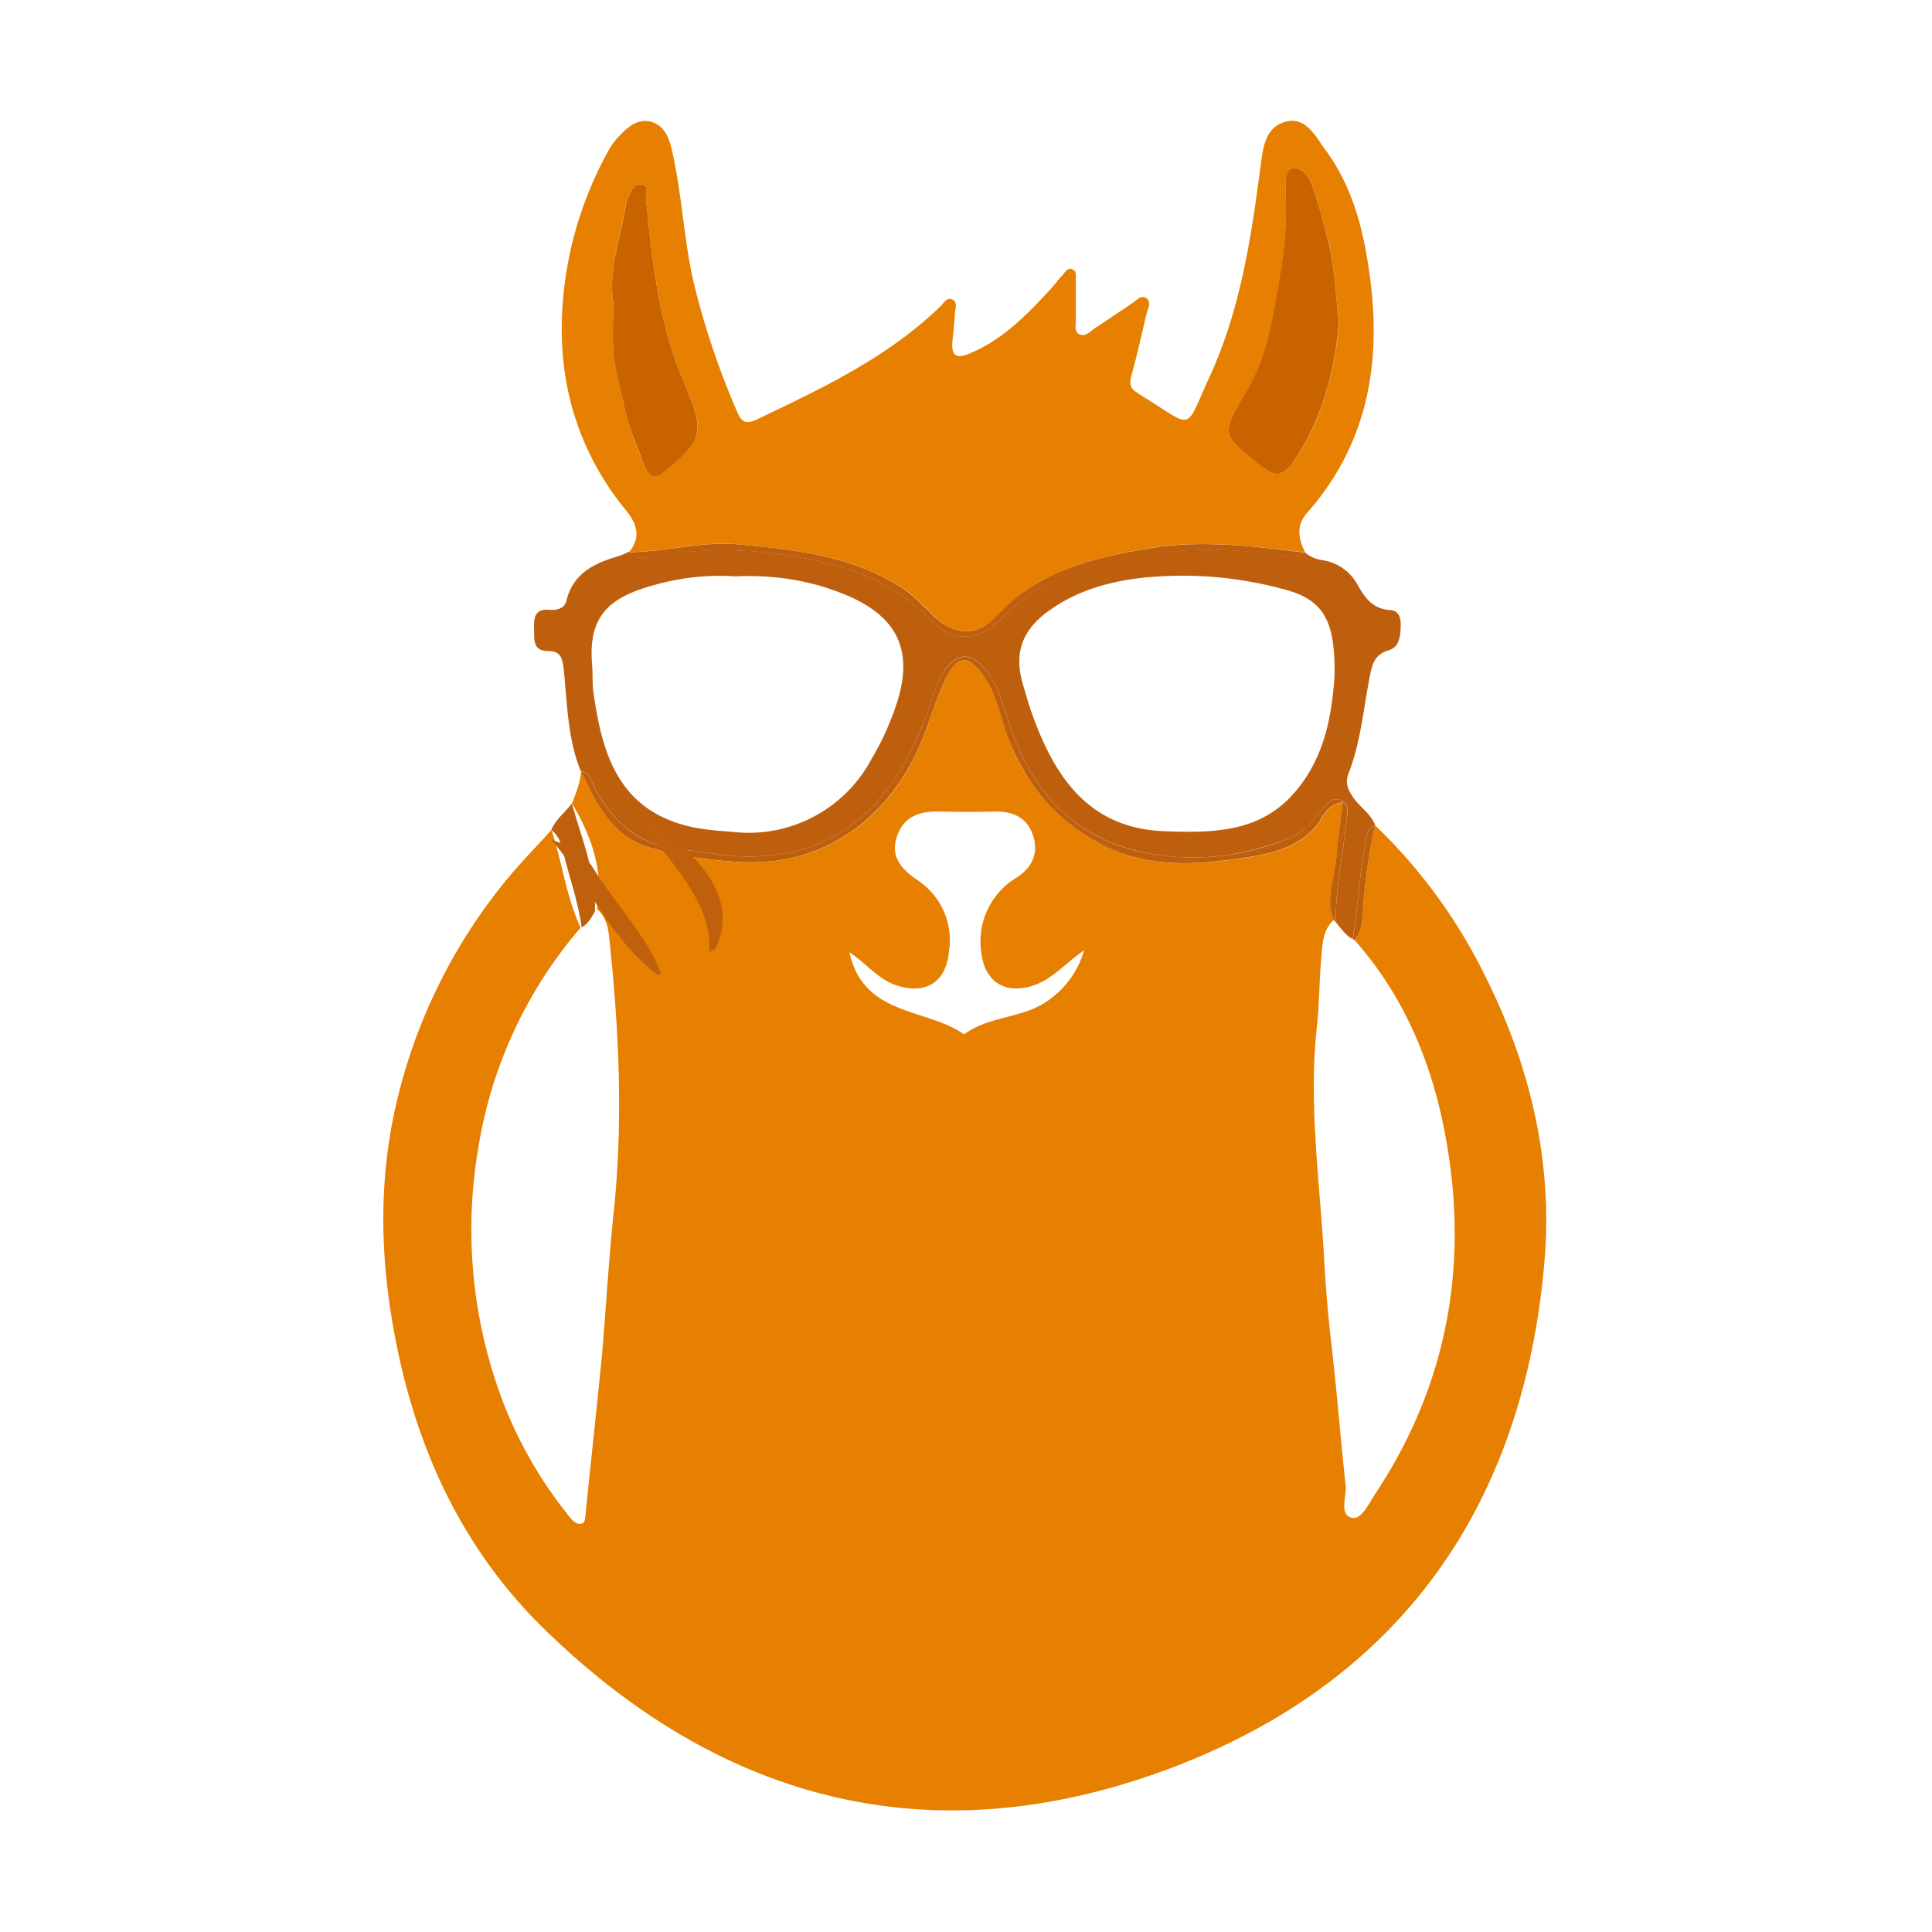 <?xml version="1.0" standalone="no"?><!DOCTYPE svg PUBLIC "-//W3C//DTD SVG 1.1//EN" "http://www.w3.org/Graphics/SVG/1.1/DTD/svg11.dtd"><svg t="1729737522049" class="icon" viewBox="0 0 1024 1024" version="1.1" xmlns="http://www.w3.org/2000/svg" p-id="26911" xmlns:xlink="http://www.w3.org/1999/xlink" width="200" height="200"><path d="M728.88 437.48c-3.3 14.32-5.43 28.88-6.35 43.54-0.45 6.17-0.27 12.25-4.54 17.33 25.4 28.66 40.1 62.95 47.35 99.78 13.7 68.76 3 133.88-36.1 193.12-3.53 5.26-7.53 14.61-12.97 13.16-6.62-1.81-2.36-11.34-3.08-17.51-2.73-24.49-4.54-49.17-7.44-73.57-1.88-16.22-3.24-32.5-4.09-48.8-2.36-40.18-8.16-80.37-3.63-120.83 1.27-11.61 1.18-23.31 2.18-34.93 0.72-7.44 0.45-15.33 6.62-21.13-4.53-11.25 0.73-22.04 1.54-33.11 0.73-9.52 2.18-19.04 3.45-29.21-9.34 1.09-10.61 8.88-14.79 13.42-12.06 13.15-29.3 14.88-44.72 16.96-23.58 3.18-47.8 3.36-70.02-8.98a102.973 102.973 0 0 1-47.81-55.24c-4.17-10.61-5.71-22.41-12.34-32.11-8.7-12.71-14.69-12.71-21.32 1.45-4.72 10.16-7.89 20.95-11.97 31.38-15.33 37.92-48.34 66.41-93.52 64.77a218.2 218.2 0 0 1-49.98-7.35c-18.96-5.26-27.85-20.59-35.38-37.01l-1.99-3.81c-0.37 6.08-2.73 11.52-4.81 17.06 10.25 17.23 16.87 35.37 13.24 55.96 5.17 4.35 6.08 10.71 6.63 16.69 5.08 47.8 7.26 95.61 2.27 143.69-2.72 25.58-4.08 51.34-6.35 77.01-2.72 27.76-5.8 55.52-8.61 83.28-0.27 2.09 0 5.08-2.72 5.17-2.72 0.18-4.44-2.09-6.08-4.08-14.51-18.06-26.3-38.19-34.65-59.78a256.88 256.88 0 0 1-13.34-135.7c6.98-43.09 25.67-83.36 54.16-116.38-7.62-16.51-9.8-34.74-15.42-51.88-7.44 8.35-15.33 16.33-22.49 24.85a290.066 290.066 0 0 0-61.51 128.26c-8.16 41.19-6.07 82.19 2.63 123.37 11.8 56.24 36.02 106.31 76.83 146.41 96.52 94.61 210.45 121.92 336.63 72.93 119.19-46.44 182.97-138.78 194.12-266.05 4.71-53.25-7.26-104.13-31.12-151.85a284.128 284.128 0 0 0-58.51-80.28zM553.8 531.45c-13.06 8.35-30.12 7.26-42.81 16.79-20.05-14.15-53.33-9.44-60.78-43.54 8.71 5.71 14.51 13.61 23.77 17.14 16.05 5.89 27.58-0.82 29.02-17.77 2.27-14.82-4.38-29.59-16.96-37.74-8.35-5.71-14.51-12.61-10.43-23.58 3.63-10.08 11.89-12.79 21.78-12.61 9.89 0.18 19.68 0.27 29.48 0 9.71-0.27 17.51 3 20.59 12.52 3.18 9.34-0.18 16.87-8.52 22.41a39.358 39.358 0 0 0-18.78 40.09c1.91 15.7 13.24 22.23 28.12 16.97 9.7-3.36 15.88-11.25 26.3-18.41a48.736 48.736 0 0 1-20.78 27.73zM391.7 288.53c29.94 2.72 59.6 5.99 85.99 22.68 6.63 4.17 11.52 9.8 17.06 15.06 11.06 10.61 23.22 11.34 33.29 0.37 21.77-23.77 50.43-30.85 80.55-36.02 27.84-4.72 55.51-1.17 83.17 2.18-3.63-7.26-4.9-14.33 1.18-21.14 31.29-35.56 39.19-77.55 33.38-123.27-3.17-24.59-8.8-48.71-23.95-69.12-5.17-7.08-10.25-17.51-20.86-14.79-11.07 2.81-12.15 14.24-13.43 23.94-4.98 37.83-10.61 75.47-26.66 110.58-14.15 30.84-7.71 28.12-37.55 9.97l-0.91-0.73c-3.63-1.99-4.53-4.53-3.36-8.98 3.08-10.88 5.44-21.77 8.07-32.84 0.64-2.72 2.72-5.99 0.18-8.16-2.72-2.36-5.17 0.72-7.44 2.27-6.63 4.53-13.34 8.89-19.95 13.34-2.73 1.81-5.17 4.9-8.44 3.26-2.99-1.36-1.63-5.26-1.81-8.07v-20.68c-0.09-2 0.72-4.72-1.99-5.71-2.54-0.91-3.72 1.72-5.08 3.17-2.27 2.36-4.17 5.08-6.34 7.44-12.43 13.42-25.04 26.49-42.27 33.84-8.07 3.53-10.62 1.35-9.62-7.26 0.45-4.72 1-9.44 1.27-14.16 0.18-2.36 1.45-5.54-1.36-6.89-2.9-1.55-4.44 1.72-6.16 3.36-28.12 27.3-62.96 43.72-97.7 60.23-5.44 2.63-7.99 1.18-10.08-3.72a422.605 422.605 0 0 1-22.67-66.67c-5.81-23.68-6.53-48.17-11.97-71.93-1.54-6.9-3.81-12.97-10.43-15.33-7.71-2.45-13.24 2.72-18.05 7.8a34.79 34.79 0 0 0-5.63 7.98 196.355 196.355 0 0 0-23.76 78.64c-3.45 41.64 7.07 79.19 33.74 111.76 5.53 6.81 7.71 14.06 1.27 21.68 19.5-0.18 38.64-5.98 58.32-4.08z m269.6-82.18c10.79-18.42 13.6-39.55 17.15-60.15 2.72-15.23 3.69-30.72 2.9-46.17-0.09-3.63 0-10.53 4.35-10.98 4.35-0.54 8.25 4.72 9.8 9.07 3.26 9.07 5.44 18.6 8.17 28.12 3.9 14.69 4.08 29.94 6.07 44.81-2.36 26.85-9.07 52.07-24.67 74.38-4.72 6.8-9.07 7.44-15.96 2.09-22.51-17.4-22.24-16.86-7.81-41.17zM351.15 250.8c-6.35 5.18-8.88-2.27-10.43-6.07-4.52-10.64-8.1-21.66-10.71-32.92-1.63-8.17-4.27-16.24-4.9-24.49-0.64-8.17-0.09-16.69-0.09-27.21-2.54-15.88 3.36-32.84 6.35-50.16 0.29-1.78 0.8-3.52 1.54-5.17 1.45-3.35 3.17-7.8 7.07-7.08 4.17 0.63 2.09 5.44 2.45 8.35 3.26 33.38 7.08 66.58 20.59 97.88 10.88 24.94 9.52 29.94-11.8 46.89h-0.07z m0 0" fill="#E78000" p-id="26912"></path><path d="M315.05 417.34c10.16 18.78 24.14 31.12 46.63 33.02 11.16 0.91 22.14 3.36 33.47 3.63 43 0.64 70.94-21.4 88.9-58.42 4.27-8.89 7.8-18.14 10.71-27.48 1.01-3.47 2.41-6.82 4.17-9.98 7.62-13.06 16.41-13.42 24.95-1.08 7.34 10.61 9.43 23.58 14.24 35.37 12.33 30.75 33.84 51.7 66.22 58.96 27.21 6.17 54.24 3 80.1-7.61 6.89-2.81 11.43-8.89 15.88-14.51 2.54-3.27 5.8-6.8 9.97-5.26 5.26 1.81 3.81 7.26 3.36 11.34-1.81 17.69-5.8 35.11-5.62 52.97l-0.18 0.37c2.81 3.26 5.17 6.98 9.07 9.07 2.72-16.42 3.53-33.11 6.52-49.44 0.73-4.17 0.37-8.98 5.45-10.88-2.36-6.34-8.53-9.79-12.07-15.33-2.54-3.9-3.9-7.26-2.09-12.06 6.35-16.33 7.89-33.84 11.16-50.89 1.36-6.9 2.36-12.16 10.34-14.52 5.81-1.82 6.17-8.34 6.17-13.97 0-3.63-1.36-6.89-5.18-7.26-9.34-0.45-13.6-6.07-17.77-13.6a25.397 25.397 0 0 0-19.23-12.98c-3.2-0.51-6.19-1.93-8.62-4.08-4.08 3.99-8.8 2.36-13.42 1.64a227.374 227.374 0 0 0-89.81 3.18c-21.5 5.26-41.09 13.6-57.05 29.93-12.34 12.71-26.49 13.24-38.28 0.91-21.77-22.77-49.62-30.39-79.19-34.56-22.35-3.3-45.07-2.96-67.31 1-4.53 0.91-9.43 1.91-13.15-2.36-2.09 0.91-3.9 1.81-5.99 2.45-12.7 3.71-23.68 9.07-27.21 23.58-1 3.99-5.08 5.08-8.89 4.72-7.35-0.72-8.44 3.63-8.25 9.44 0.27 5.71-1.27 12.43 7.8 12.43 6.35 0.09 7.26 3.9 7.89 9.25 1.91 18.33 2 36.92 9.07 54.34 5.25 0.6 5.52 5.41 7.24 8.67z m241.3-93.88c13.6-9.79 29.3-14.51 45.45-16.79 26.05-3.21 52.48-1.36 77.83 5.44 21.77 5.44 28.3 16.42 27.67 46.72-1.36 18.5-4.54 41.9-20.86 60.86-18.41 21.78-43.91 21.78-69.12 20.87-39.01-1.36-57.51-27.21-69.57-60.23-2.09-5.44-3.63-10.98-5.26-16.51-5.44-17.6-0.9-29.93 13.79-40.36h0.07zM345.9 310.3c14.51-4.17 29.3-5.8 43.9-4.8 19.5-0.91 38.1 1.81 55.97 8.8 30.3 11.7 39.37 30.75 28.67 61.05-3.27 9.25-7.26 18.14-12.34 26.58-14.1 26.91-43.28 42.4-73.47 39.01-8.16-0.64-16.69-1.18-24.67-3.27-35.92-9.16-44.72-37.92-49.25-69.48-0.91-5.36-0.45-10.88-0.91-16.33-2.19-26.31 10.32-35.38 32.1-41.56z m0 0" fill="#BE5F0E" p-id="26913"></path><path d="M723.43 448.27c-2.99 16.33-3.81 33.02-6.44 49.53l1 0.45c4.27-4.99 4.09-11.16 4.54-17.24 0.93-14.66 3.06-29.22 6.35-43.54-5.08 1.91-4.72 6.71-5.45 10.88v-0.08z m-378.17 1.27c16.33 4.54 32.92 6.8 49.98 7.44 45.17 1.54 78.19-26.94 93.52-64.77 4.17-10.43 7.26-21.32 12.06-31.48 6.63-14.06 12.52-14.15 21.23-1.45 6.62 9.79 8.16 21.5 12.33 32.11 9.44 24.31 24.85 42.73 47.81 55.33 22.31 12.34 46.53 12.16 70.12 8.89 15.43-2.09 32.57-3.81 44.63-16.97 4.17-4.53 5.44-12.33 14.79-13.42-1.18 10.25-2.72 19.68-3.45 29.21-0.82 11.06-6.08 21.95-1.46 33.2l1 1 0.18-0.27c-0.18-17.96 3.81-35.38 5.62-52.97 0.45-4.17 1.81-9.52-3.36-11.43-4.17-1.54-7.43 2.09-9.97 5.26-4.54 5.72-9.08 11.79-15.88 14.51-25.22 10.88-53.16 13.6-80.01 7.71-32.47-7.26-53.98-28.3-66.31-59.06-4.81-11.79-6.8-24.67-14.24-35.37-8.53-12.25-17.24-11.8-24.95 1.08-1.78 3.15-3.18 6.5-4.17 9.98-3 9.44-6.35 18.69-10.71 27.48-17.96 37.1-45.9 59.06-88.9 58.42-11.34-0.18-22.31-2.72-33.47-3.63-22.49-1.81-36.47-14.15-46.63-32.93-1.72-3.26-1.99-8.17-7.16-8.62l1.99 3.81c7.56 16.36 16.55 31.77 35.41 36.94z m1.27-154.57c22.23-3.99 45-4.35 67.31-1.08 29.66 4.17 57.42 11.79 79.19 34.56 11.8 12.33 25.94 11.79 38.28-0.91 15.97-16.33 35.56-24.58 57.15-29.84 29.39-6.98 59.87-8.17 89.8-3.18 4.54 0.64 9.26 2.27 13.34-1.63-27.58-3.44-55.24-6.98-83.18-2.17-29.94 5.08-58.78 12.15-80.46 35.92-10.16 11.06-22.23 10.24-33.39-0.37-5.44-5.17-10.43-10.88-17.05-15.06-26.31-16.69-56.06-19.95-85.9-22.68-19.78-1.82-38.92 3.99-58.42 4.17 3.9 4.18 8.8 3.09 13.33 2.27z m0 0" fill="#BE5F0E" p-id="26914"></path><path d="M298.64 452.17c3.17 13.07 7.89 25.86 9.61 39.37 3.63-1.81 5.08-5.26 7.07-8.35 0.82-20.14-6.89-38.46-12.25-57.33-3.54 4.8-8.61 8.34-10.88 14.05 4.09 3.09 5.44 7.72 6.53 12.25h-0.08z m0 0" fill="#BF600C" p-id="26915"></path><path d="M350.34 516.22c-6.35-18.51-23.5-36.2-34.75-54.24-3.71-6.26-8.98-12.61-23.22-16.79 20.13 23.58 27.84 48.62 55.78 71.39l2.09-0.36h0.1z m25.49-11.52c1.07-0.69 2.19-1.3 3.36-1.81 13.6-28.3-10.35-53.25-47.9-77.01 19.5 25.94 47.17 51.16 44.53 78.92v-0.1z m0 0" fill="#BF600C" p-id="26916"></path><path d="M669.01 247.53c6.98 5.35 11.25 4.72 16.05-2.09 15.42-22.31 22.31-47.53 24.59-74.38-1.81-14.96-2.09-30.11-6.08-44.9-2.54-9.43-4.81-18.96-8.17-28.12-1.45-4.26-5.35-9.52-9.79-8.98-4.35 0.45-4.45 7.44-4.26 10.98 0.79 15.45-0.22 30.95-3 46.17-3.53 20.59-6.35 41.72-17.15 60.15-14.33 24.3-14.51 23.76 7.81 41.17z m-326.56-141.5c-0.37-2.9 1.81-7.72-2.45-8.35-3.9-0.73-5.62 3.81-7.07 7.08-0.82 1.63-1.09 3.44-1.46 5.26-3.08 17.33-9.07 34.29-6.44 50.16 0 10.53-0.54 18.87 0.09 27.22 0.63 8.16 3.17 16.33 4.9 24.4 2.27 11.24 6.44 22.22 10.71 32.92 1.54 3.81 3.99 11.25 10.43 6.17 21.41-16.97 22.68-21.95 11.89-46.89-13.62-31.4-17.34-64.5-20.6-97.97z m0 0" fill="#C96300" p-id="26917"></path></svg>